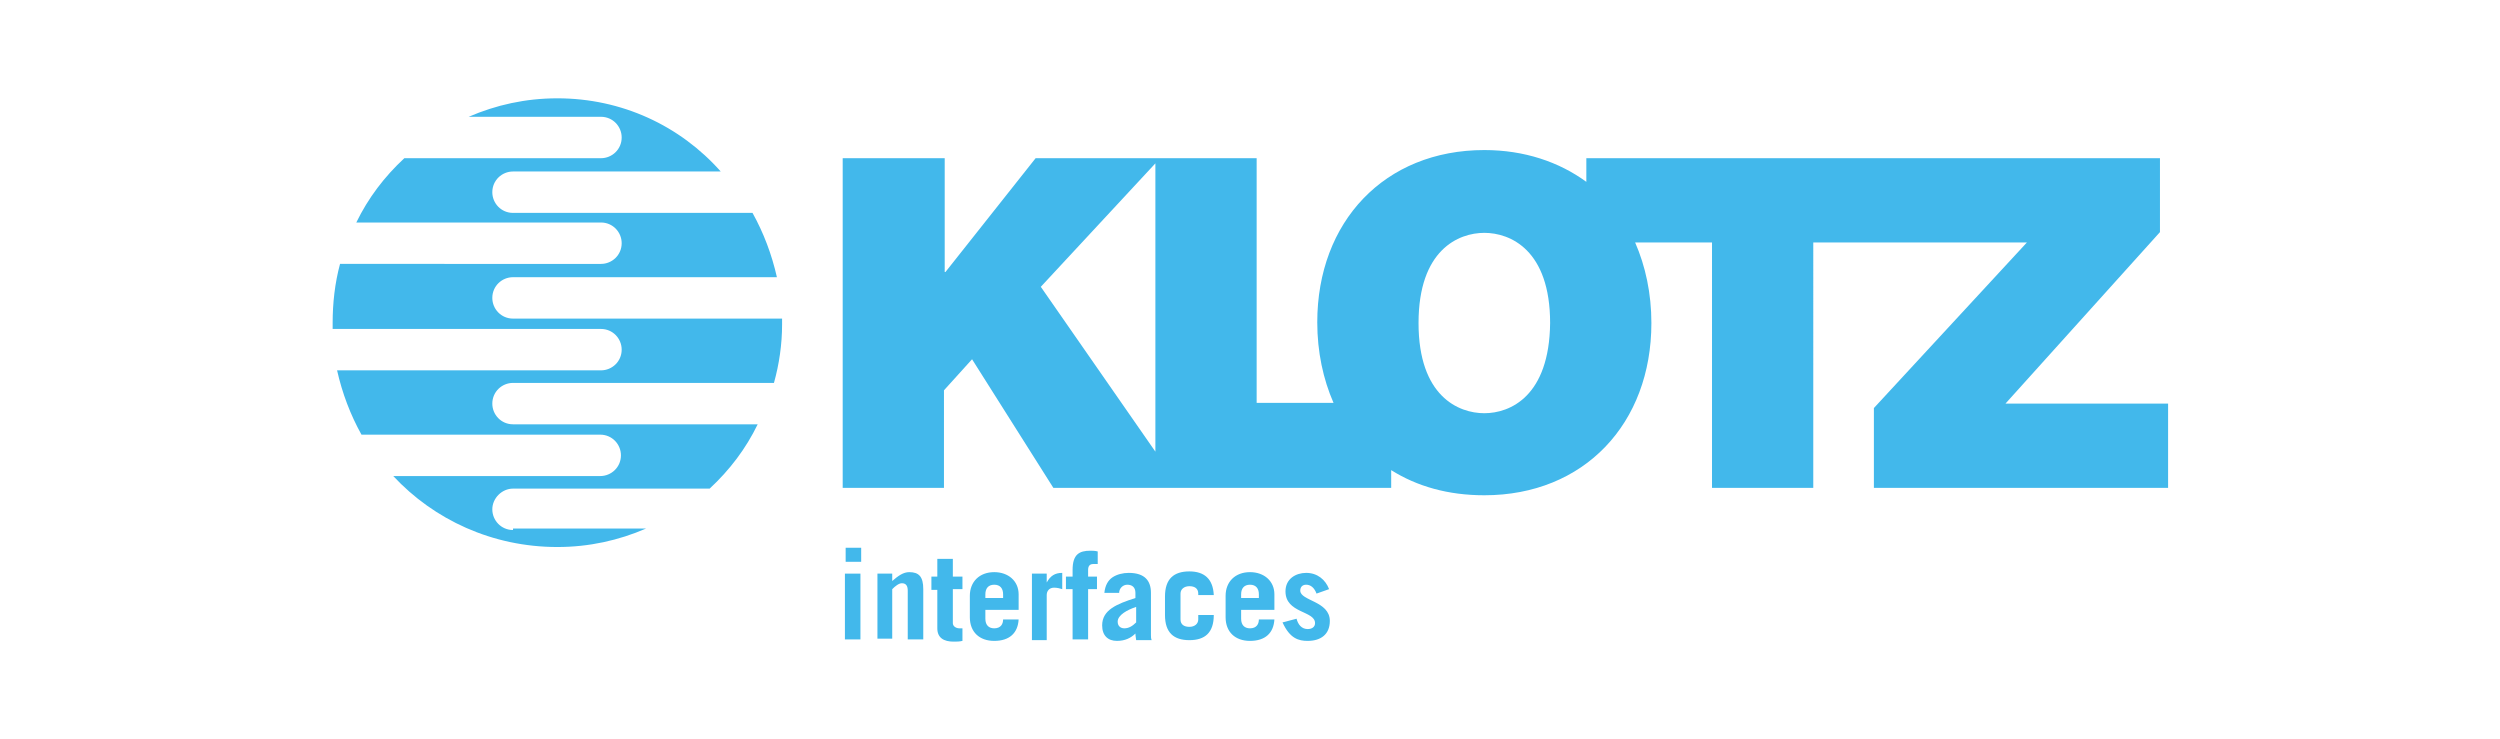<?xml version="1.0" encoding="utf-8"?>
<!-- Generator: Adobe Illustrator 23.0.1, SVG Export Plug-In . SVG Version: 6.00 Build 0)  -->
<svg version="1.1" id="Ebene_1" xmlns="http://www.w3.org/2000/svg" xmlns:xlink="http://www.w3.org/1999/xlink" x="0px" y="0px"
	 viewBox="0 0 338.2 100" style="enable-background:new 0 0 338.2 100;" xml:space="preserve">
<style type="text/css">
	.st0{fill:#42B8EB;}
</style>
<g>
	<g>
		<path class="st0" d="M114.4,76v-1.9h2.1V76H114.4z M116.4,77.6v8.9h-2.1v-8.9H116.4z"/>
		<path class="st0" d="M118.7,86.5v-8.9h2v1c0.8-0.7,1.5-1.2,2.3-1.2c1.3,0,1.9,0.6,1.9,2.3v6.8h-2.1v-6.6c0-0.6-0.2-1-0.8-1
			c-0.4,0-0.9,0.4-1.3,0.8v6.7H118.7z"/>
		<path class="st0" d="M126,79.7V78h0.8v-2.4h2.1V78h1.3v1.7h-1.3v4.6c0,0.4,0.4,0.7,0.9,0.7c0.1,0,0.3,0,0.4,0v1.7
			c-0.4,0.1-0.8,0.1-1.2,0.1c-1.3,0-2.2-0.5-2.2-1.8v-5.2H126z"/>
		<path class="st0" d="M133.3,82.5v1.2c0,0.9,0.5,1.3,1.2,1.3c0.9,0,1.2-0.6,1.2-1.2h2.1c-0.1,1.8-1.2,2.9-3.3,2.9
			c-2,0-3.3-1.2-3.3-3.2v-2.9c0-1.9,1.3-3.2,3.3-3.2c1.9,0,3.3,1.2,3.3,3v2.1H133.3z M135.7,80.9v-0.5c0-0.8-0.4-1.3-1.2-1.3
			c-0.8,0-1.2,0.5-1.2,1.3v0.5H135.7z"/>
		<path class="st0" d="M139.6,86.5v-8.9h2v1.2h0c0.5-0.9,1.1-1.3,2.1-1.3v2.2c-0.3-0.1-0.7-0.2-1.1-0.2c-0.7,0-1,0.5-1,1v6.1H139.6z
			"/>
		<path class="st0" d="M148.5,76.3h-0.6c-0.5,0-0.7,0.3-0.7,0.8V78h1.2v1.7h-1.2v6.8h-2.1v-6.8h-0.9V78h0.9v-0.9
			c0-2.1,0.9-2.6,2.4-2.6c0.3,0,0.6,0,1,0.1V76.3z"/>
		<path class="st0" d="M149.4,80.2c0.1-1,0.5-1.7,1.1-2.1c0.6-0.4,1.4-0.6,2.2-0.6c2.2,0,3,1.1,3,2.7v5.7c0,0.2,0,0.5,0.1,0.7h-2.1
			c0-0.2-0.1-0.5-0.1-0.9c-0.6,0.6-1.4,1-2.5,1c-1.2,0-2-0.7-2-2.1c0-2.1,2-2.9,4.5-3.7v-0.7c0-0.8-0.5-1.1-1.1-1.1
			c-0.6,0-1.1,0.5-1.1,1.1H149.4z M153.7,82.1c-1.2,0.4-2.5,1.1-2.5,2c0,0.6,0.4,0.9,0.9,0.9c0.6,0,1.1-0.3,1.6-0.8V82.1z"/>
		<path class="st0" d="M162.1,80.7v-0.4c0-0.7-0.5-1-1.2-1c-0.7,0-1.2,0.4-1.2,1v3.5c0,0.7,0.5,1,1.2,1c0.7,0,1.2-0.4,1.2-1v-0.6
			h2.1v0c0,2.4-1.2,3.4-3.3,3.4c-2.1,0-3.3-1-3.3-3.4v-2.5c0-2.4,1.2-3.4,3.3-3.4c2,0,3.2,1,3.3,3.2H162.1z"/>
		<path class="st0" d="M167.9,82.5v1.2c0,0.9,0.5,1.3,1.2,1.3c0.9,0,1.2-0.6,1.2-1.2h2.1c-0.1,1.8-1.2,2.9-3.3,2.9
			c-2,0-3.3-1.2-3.3-3.2v-2.9c0-1.9,1.3-3.2,3.3-3.2c1.9,0,3.3,1.2,3.3,3v2.1H167.9z M170.3,80.9v-0.5c0-0.8-0.4-1.3-1.2-1.3
			c-0.8,0-1.2,0.5-1.2,1.3v0.5H170.3z"/>
		<path class="st0" d="M178.1,80.3c-0.3-0.8-0.8-1.2-1.4-1.2c-0.5,0-0.8,0.3-0.8,0.8c0,1.4,4,1.4,4,4.1c0,1.8-1.2,2.7-3,2.7
			c-1.2,0-2.4-0.3-3.4-2.5l1.9-0.5c0.2,0.8,0.7,1.4,1.5,1.4c0.6,0,1-0.3,1-0.8c0-1.7-4-1.3-4-4.3c0-1.7,1.4-2.5,2.8-2.5
			c1.5,0,2.6,0.9,3.1,2.2L178.1,80.3z"/>
	</g>
	<g>
		<path class="st0" d="M271.3,54.6l20.9-23.2v-10h-77.6v3.2c-3.7-2.7-8.4-4.3-13.8-4.3c-13.5,0-22.6,9.7-22.6,23.3
			c0,4,0.8,7.7,2.2,10.9H170V21.4h-13h-0.7h-16.2l-12.2,15.4h-0.1V21.4H114V66h13.7V52.8l3.8-4.2l11,17.4h45.7v-2.4
			c3.5,2.2,7.7,3.4,12.6,3.4c13.5,0,22.6-9.7,22.6-23.3c0-4-0.8-7.7-2.2-10.9h10.4V66h13.7V32.8h28.9l-20.7,22.4V66h39.8V54.6H271.3
			z M140.8,38.8l15.5-16.7v39L140.8,38.8z M200.8,55.9c-3.5,0-8.9-2.3-8.9-12.2c0-9.9,5.4-12.2,8.9-12.2c3.5,0,8.9,2.3,8.9,12.2
			C209.6,53.6,204.3,55.9,200.8,55.9"/>
		<path class="st0" d="M69.4,71.7c-1.6,0-2.8-1.3-2.8-2.8s1.3-2.8,2.8-2.8H96c2.7-2.5,4.9-5.4,6.5-8.7H69.4c-1.6,0-2.8-1.3-2.8-2.8
			c0-1.6,1.3-2.8,2.8-2.8h35.3c0.7-2.5,1.1-5.2,1.1-7.9c0-0.3,0-0.5,0-0.8H69.4c-1.6,0-2.8-1.3-2.8-2.8c0-1.6,1.3-2.8,2.8-2.8h35.7
			c-0.7-3.1-1.8-6-3.3-8.7H69.4c-1.6,0-2.8-1.3-2.8-2.8c0-1.6,1.3-2.8,2.8-2.8h28.1C92,17,84.1,13.3,75.4,13.3
			c-4.3,0-8.3,0.9-12,2.5h17.9c1.6,0,2.8,1.3,2.8,2.8c0,1.6-1.3,2.8-2.8,2.8H54.7c-2.7,2.5-4.9,5.4-6.5,8.7h33.1
			c1.6,0,2.8,1.3,2.8,2.8c0,1.6-1.3,2.8-2.8,2.8H46C45.3,38.3,45,41,45,43.7c0,0.3,0,0.5,0,0.8h36.3c1.6,0,2.8,1.3,2.8,2.8
			c0,1.6-1.3,2.8-2.8,2.8H45.6c0.7,3.1,1.8,6,3.3,8.7h32.3c1.6,0,2.8,1.3,2.8,2.8c0,1.6-1.3,2.8-2.8,2.8H53.2
			c5.5,5.9,13.4,9.6,22.2,9.6c4.3,0,8.3-0.9,12-2.5H69.4z"/>
	</g>
</g>
</svg>
